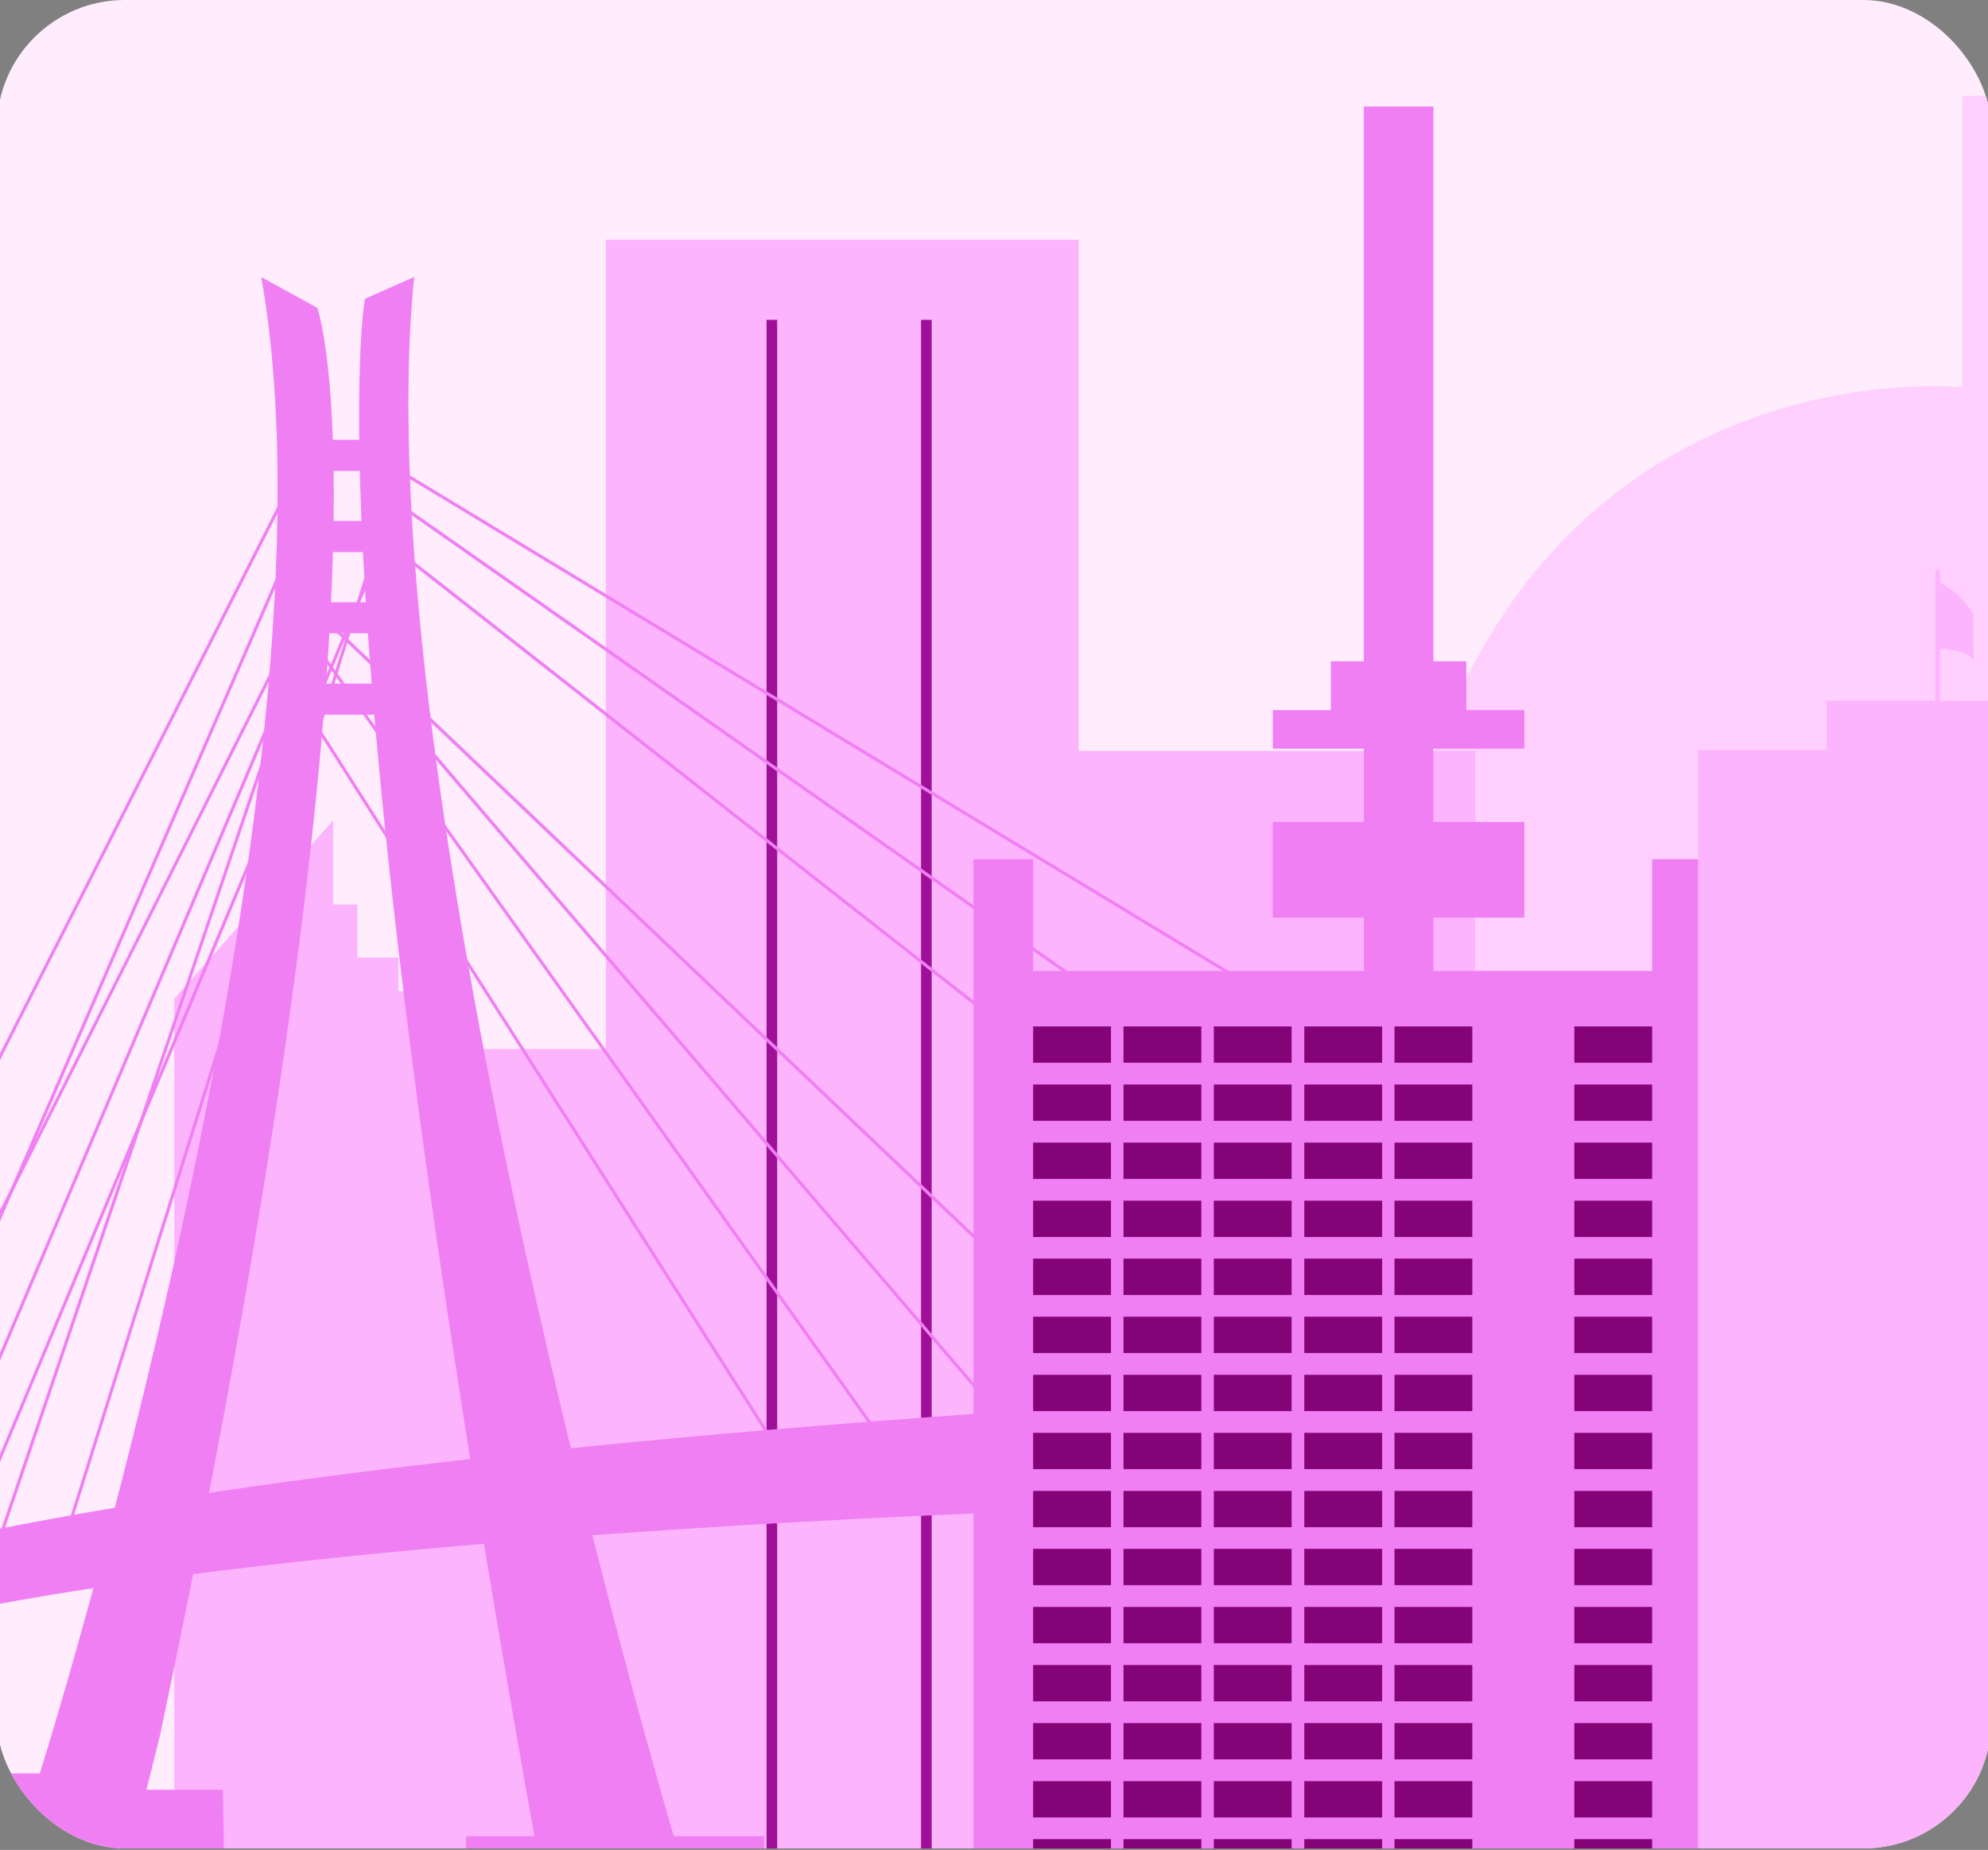 <svg width="361" height="336" viewBox="0 0 361 336" fill="none" xmlns="http://www.w3.org/2000/svg">
<rect x="0" y="0" width="361" height="336" fill="#808080" stroke="none"/>
<g clip-path="url(#clip0_14195_39172)">
<rect x="-0.57" width="362.143" height="335.729" rx="23.221" fill="#FFEDFD"/>
<path d="M356.29 70.327C356.29 70.327 286.443 62.911 259.984 138.052V327.989H361.574V17.415H356.29V70.327Z" fill="#FFCFFD"/>
<path d="M113.887 335.727V190.538H78.446V180.041H72.33V173.927H64.896V164.304H60.511V148.996L31.648 181.359V335.727H113.887Z" fill="#FCB4FC"/>
<path d="M267.897 136.38H179.93V335.713H267.897V136.38Z" fill="#FCB4FC"/>
<path d="M195.888 43.539H110.016V335.73H195.888V43.539Z" fill="#FCB4FC"/>
<path d="M141.13 58.101H139.195V335.779H141.13V58.101Z" fill="#9E1097"/>
<path d="M169.185 58.101H167.25V335.779H169.185V58.101Z" fill="#9E1097"/>
<path d="M47.417 50.313L57.623 55.916C57.623 55.916 74.236 101.383 29.065 315.154L26.593 325.08H40.483L40.987 355.338H-5.672V322.107H7.234C7.234 322.107 63.801 142.55 47.44 50.313H47.417Z" fill="#F07FF3"/>
<path d="M75.195 50.313L66.271 54.27C66.271 54.27 56.34 106.849 97.049 333.52H84.646V355.338H138.742V333.52H122.358C122.358 333.52 65.79 143.053 75.218 50.313H75.195Z" fill="#F07FF3"/>
<path d="M72.543 79.887H52.543V85.536H72.543V79.887Z" fill="#F07FF3"/>
<path d="M72.543 94.633H52.543V100.282H72.543V94.633Z" fill="#F07FF3"/>
<path d="M72.543 109.385H52.543V115.034H72.543V109.385Z" fill="#F07FF3"/>
<path d="M72.543 124.164H52.543V129.813H72.543V124.164Z" fill="#F07FF3"/>
<path d="M-52.832 292.854C-52.832 292.854 -13.885 267.559 218.379 254.157V273.505C218.379 273.505 -8.164 277.965 -52.832 307.72V292.831V292.854Z" fill="#F07FF3"/>
<path d="M11.631 281.032L11.082 280.872L72.386 85.1L72.683 85.283L237.06 184.8L236.762 185.28L72.706 85.969L11.631 281.032Z" fill="#F07FF3"/>
<path d="M-8.899 286.839L-9.426 286.633L72.404 91.204L72.702 91.409L198.101 179.37L197.781 179.85L72.656 92.096L-8.899 286.839Z" fill="#F07FF3"/>
<path d="M194.464 196.366L72.359 100.516L72.725 100.058L194.807 195.909L194.464 196.366Z" fill="#F07FF3"/>
<path d="M-36.692 294.138L-37.195 293.886L55.664 108.932L55.962 109.183L189.554 236.275L189.142 236.687L55.825 109.869L-36.692 294.138Z" fill="#F07FF3"/>
<path d="M185.149 261.792L72.312 129.988L72.747 129.6L185.584 261.426L185.149 261.792Z" fill="#F07FF3"/>
<path d="M-16.837 286.838L-17.363 286.632L55.68 114.462L55.977 114.874L163.757 266.072L163.299 266.392L55.817 115.629L-16.837 286.838Z" fill="#F07FF3"/>
<path d="M-0.287 281.052L-0.836 280.869L52.482 123.496L52.802 123.999L145.913 270.051L145.433 270.348L52.642 124.8L-0.287 281.052Z" fill="#F07FF3"/>
<path d="M-55.895 302.743L-56.398 302.492L52.296 88.217L52.8 88.492L-55.895 302.743Z" fill="#F07FF3"/>
<path d="M52.228 100.148L-29.898 289.283L-29.374 289.511L52.753 100.376L52.228 100.148Z" fill="#F07FF3"/>
<path d="M300.007 156.058V176.364H260.291V166.669H276.798V149.297H260.291V135.982H276.798V128.992H266.265V120.108H260.291V19.352H247.655V120.108H241.66V128.992H231.128V135.982H247.655V149.297H231.128V166.669H247.655V176.364H187.602V156.058H176.777V176.364V475.054H310.853V176.364V156.058H300.007Z" fill="#F07FF3"/>
<path d="M201.743 186.434H187.609V193.029H201.743V186.434Z" fill="#840478"/>
<path d="M218.146 186.434H204.012V193.029H218.146V186.434Z" fill="#840478"/>
<path d="M234.548 186.434H220.414V193.029H234.548V186.434Z" fill="#840478"/>
<path d="M250.982 186.434H236.848V193.029H250.982V186.434Z" fill="#840478"/>
<path d="M267.357 186.434H253.223V193.029H267.357V186.434Z" fill="#840478"/>
<path d="M300.013 186.434H285.879V193.029H300.013V186.434Z" fill="#840478"/>
<path d="M201.743 196.985H187.609V203.58H201.743V196.985Z" fill="#840478"/>
<path d="M218.146 196.985H204.012V203.58H218.146V196.985Z" fill="#840478"/>
<path d="M234.548 196.985H220.414V203.58H234.548V196.985Z" fill="#840478"/>
<path d="M250.982 196.985H236.848V203.58H250.982V196.985Z" fill="#840478"/>
<path d="M267.357 196.985H253.223V203.58H267.357V196.985Z" fill="#840478"/>
<path d="M300.013 196.985H285.879V203.58H300.013V196.985Z" fill="#840478"/>
<path d="M201.743 207.531H187.609V214.126H201.743V207.531Z" fill="#840478"/>
<path d="M218.146 207.531H204.012V214.126H218.146V207.531Z" fill="#840478"/>
<path d="M234.548 207.531H220.414V214.126H234.548V207.531Z" fill="#840478"/>
<path d="M250.982 207.531H236.848V214.126H250.982V207.531Z" fill="#840478"/>
<path d="M267.357 207.531H253.223V214.126H267.357V207.531Z" fill="#840478"/>
<path d="M300.013 207.531H285.879V214.126H300.013V207.531Z" fill="#840478"/>
<path d="M201.743 218.083H187.609V224.678H201.743V218.083Z" fill="#840478"/>
<path d="M218.146 218.083H204.012V224.678H218.146V218.083Z" fill="#840478"/>
<path d="M234.548 218.083H220.414V224.678H234.548V218.083Z" fill="#840478"/>
<path d="M250.982 218.083H236.848V224.678H250.982V218.083Z" fill="#840478"/>
<path d="M267.357 218.083H253.223V224.678H267.357V218.083Z" fill="#840478"/>
<path d="M300.013 218.083H285.879V224.678H300.013V218.083Z" fill="#840478"/>
<path d="M201.743 228.609H187.609V235.204H201.743V228.609Z" fill="#840478"/>
<path d="M218.146 228.609H204.012V235.204H218.146V228.609Z" fill="#840478"/>
<path d="M234.548 228.609H220.414V235.204H234.548V228.609Z" fill="#840478"/>
<path d="M250.982 228.609H236.848V235.204H250.982V228.609Z" fill="#840478"/>
<path d="M267.357 228.609H253.223V235.204H267.357V228.609Z" fill="#840478"/>
<path d="M300.013 228.609H285.879V235.204H300.013V228.609Z" fill="#840478"/>
<path d="M201.743 239.152H187.609V245.747H201.743V239.152Z" fill="#840478"/>
<path d="M218.146 239.152H204.012V245.747H218.146V239.152Z" fill="#840478"/>
<path d="M234.548 239.152H220.414V245.747H234.548V239.152Z" fill="#840478"/>
<path d="M250.982 239.152H236.848V245.747H250.982V239.152Z" fill="#840478"/>
<path d="M267.357 239.152H253.223V245.747H267.357V239.152Z" fill="#840478"/>
<path d="M300.013 239.152H285.879V245.747H300.013V239.152Z" fill="#840478"/>
<path d="M201.743 249.706H187.609V256.301H201.743V249.706Z" fill="#840478"/>
<path d="M218.146 249.706H204.012V256.301H218.146V249.706Z" fill="#840478"/>
<path d="M234.548 249.706H220.414V256.301H234.548V249.706Z" fill="#840478"/>
<path d="M250.982 249.706H236.848V256.301H250.982V249.706Z" fill="#840478"/>
<path d="M267.357 249.706H253.223V256.301H267.357V249.706Z" fill="#840478"/>
<path d="M300.013 249.706H285.879V256.301H300.013V249.706Z" fill="#840478"/>
<path d="M201.743 260.247H187.609V266.842H201.743V260.247Z" fill="#840478"/>
<path d="M218.146 260.247H204.012V266.842H218.146V260.247Z" fill="#840478"/>
<path d="M234.548 260.247H220.414V266.842H234.548V260.247Z" fill="#840478"/>
<path d="M250.982 260.247H236.848V266.842H250.982V260.247Z" fill="#840478"/>
<path d="M267.357 260.247H253.223V266.842H267.357V260.247Z" fill="#840478"/>
<path d="M300.013 260.247H285.879V266.842H300.013V260.247Z" fill="#840478"/>
<path d="M201.743 270.801H187.609V277.396H201.743V270.801Z" fill="#840478"/>
<path d="M218.146 270.801H204.012V277.396H218.146V270.801Z" fill="#840478"/>
<path d="M234.548 270.801H220.414V277.396H234.548V270.801Z" fill="#840478"/>
<path d="M250.982 270.801H236.848V277.396H250.982V270.801Z" fill="#840478"/>
<path d="M267.357 270.801H253.223V277.396H267.357V270.801Z" fill="#840478"/>
<path d="M300.013 270.801H285.879V277.396H300.013V270.801Z" fill="#840478"/>
<path d="M201.743 281.322H187.609V287.917H201.743V281.322Z" fill="#840478"/>
<path d="M218.146 281.322H204.012V287.917H218.146V281.322Z" fill="#840478"/>
<path d="M234.548 281.322H220.414V287.917H234.548V281.322Z" fill="#840478"/>
<path d="M250.982 281.322H236.848V287.917H250.982V281.322Z" fill="#840478"/>
<path d="M267.357 281.322H253.223V287.917H267.357V281.322Z" fill="#840478"/>
<path d="M300.013 281.322H285.879V287.917H300.013V281.322Z" fill="#840478"/>
<path d="M201.743 291.868H187.609V298.463H201.743V291.868Z" fill="#840478"/>
<path d="M218.146 291.868H204.012V298.463H218.146V291.868Z" fill="#840478"/>
<path d="M234.548 291.868H220.414V298.463H234.548V291.868Z" fill="#840478"/>
<path d="M250.982 291.868H236.848V298.463H250.982V291.868Z" fill="#840478"/>
<path d="M267.357 291.868H253.223V298.463H267.357V291.868Z" fill="#840478"/>
<path d="M300.013 291.868H285.879V298.463H300.013V291.868Z" fill="#840478"/>
<path d="M201.743 302.419H187.609V309.014H201.743V302.419Z" fill="#840478"/>
<path d="M218.146 302.419H204.012V309.014H218.146V302.419Z" fill="#840478"/>
<path d="M234.548 302.419H220.414V309.014H234.548V302.419Z" fill="#840478"/>
<path d="M250.982 302.419H236.848V309.014H250.982V302.419Z" fill="#840478"/>
<path d="M267.357 302.419H253.223V309.014H267.357V302.419Z" fill="#840478"/>
<path d="M300.013 302.419H285.879V309.014H300.013V302.419Z" fill="#840478"/>
<path d="M201.743 312.962H187.609V319.557H201.743V312.962Z" fill="#840478"/>
<path d="M218.146 312.962H204.012V319.557H218.146V312.962Z" fill="#840478"/>
<path d="M234.548 312.962H220.414V319.557H234.548V312.962Z" fill="#840478"/>
<path d="M250.982 312.962H236.848V319.557H250.982V312.962Z" fill="#840478"/>
<path d="M267.357 312.962H253.223V319.557H267.357V312.962Z" fill="#840478"/>
<path d="M300.013 312.962H285.879V319.557H300.013V312.962Z" fill="#840478"/>
<path d="M201.743 323.516H187.609V330.111H201.743V323.516Z" fill="#840478"/>
<path d="M218.146 323.516H204.012V330.111H218.146V323.516Z" fill="#840478"/>
<path d="M234.548 323.516H220.414V330.111H234.548V323.516Z" fill="#840478"/>
<path d="M250.982 323.516H236.848V330.111H250.982V323.516Z" fill="#840478"/>
<path d="M267.357 323.516H253.223V330.111H267.357V323.516Z" fill="#840478"/>
<path d="M300.013 323.516H285.879V330.111H300.013V323.516Z" fill="#840478"/>
<path d="M201.743 334.043H187.609V340.638H201.743V334.043Z" fill="#840478"/>
<path d="M218.146 334.043H204.012V340.638H218.146V334.043Z" fill="#840478"/>
<path d="M234.548 334.043H220.414V340.638H234.548V334.043Z" fill="#840478"/>
<path d="M250.982 334.043H236.848V340.638H250.982V334.043Z" fill="#840478"/>
<path d="M267.357 334.043H253.223V340.638H267.357V334.043Z" fill="#840478"/>
<path d="M300.013 334.043H285.879V340.638H300.013V334.043Z" fill="#840478"/>
<path d="M362.355 135.803V127.313H352.302V117.847C357.474 118.138 358.279 119.525 358.364 120.124V111.737C356.669 108.467 353.466 106.448 352.302 105.797V103.521H351.428V127.296H331.699V136.248H308.355V346.478H385.938V135.786H362.355V135.803Z" fill="#FCB4FC"/>
<path d="M358.367 120.154V120.445C358.367 120.445 358.402 120.325 358.367 120.154Z" fill="#FCB4FC"/>
</g>
<defs>
<clipPath id="clip0_14195_39172">
<rect x="-0.57" width="362.143" height="335.729" rx="23.221" fill="white"/>
</clipPath>
</defs>
</svg>
